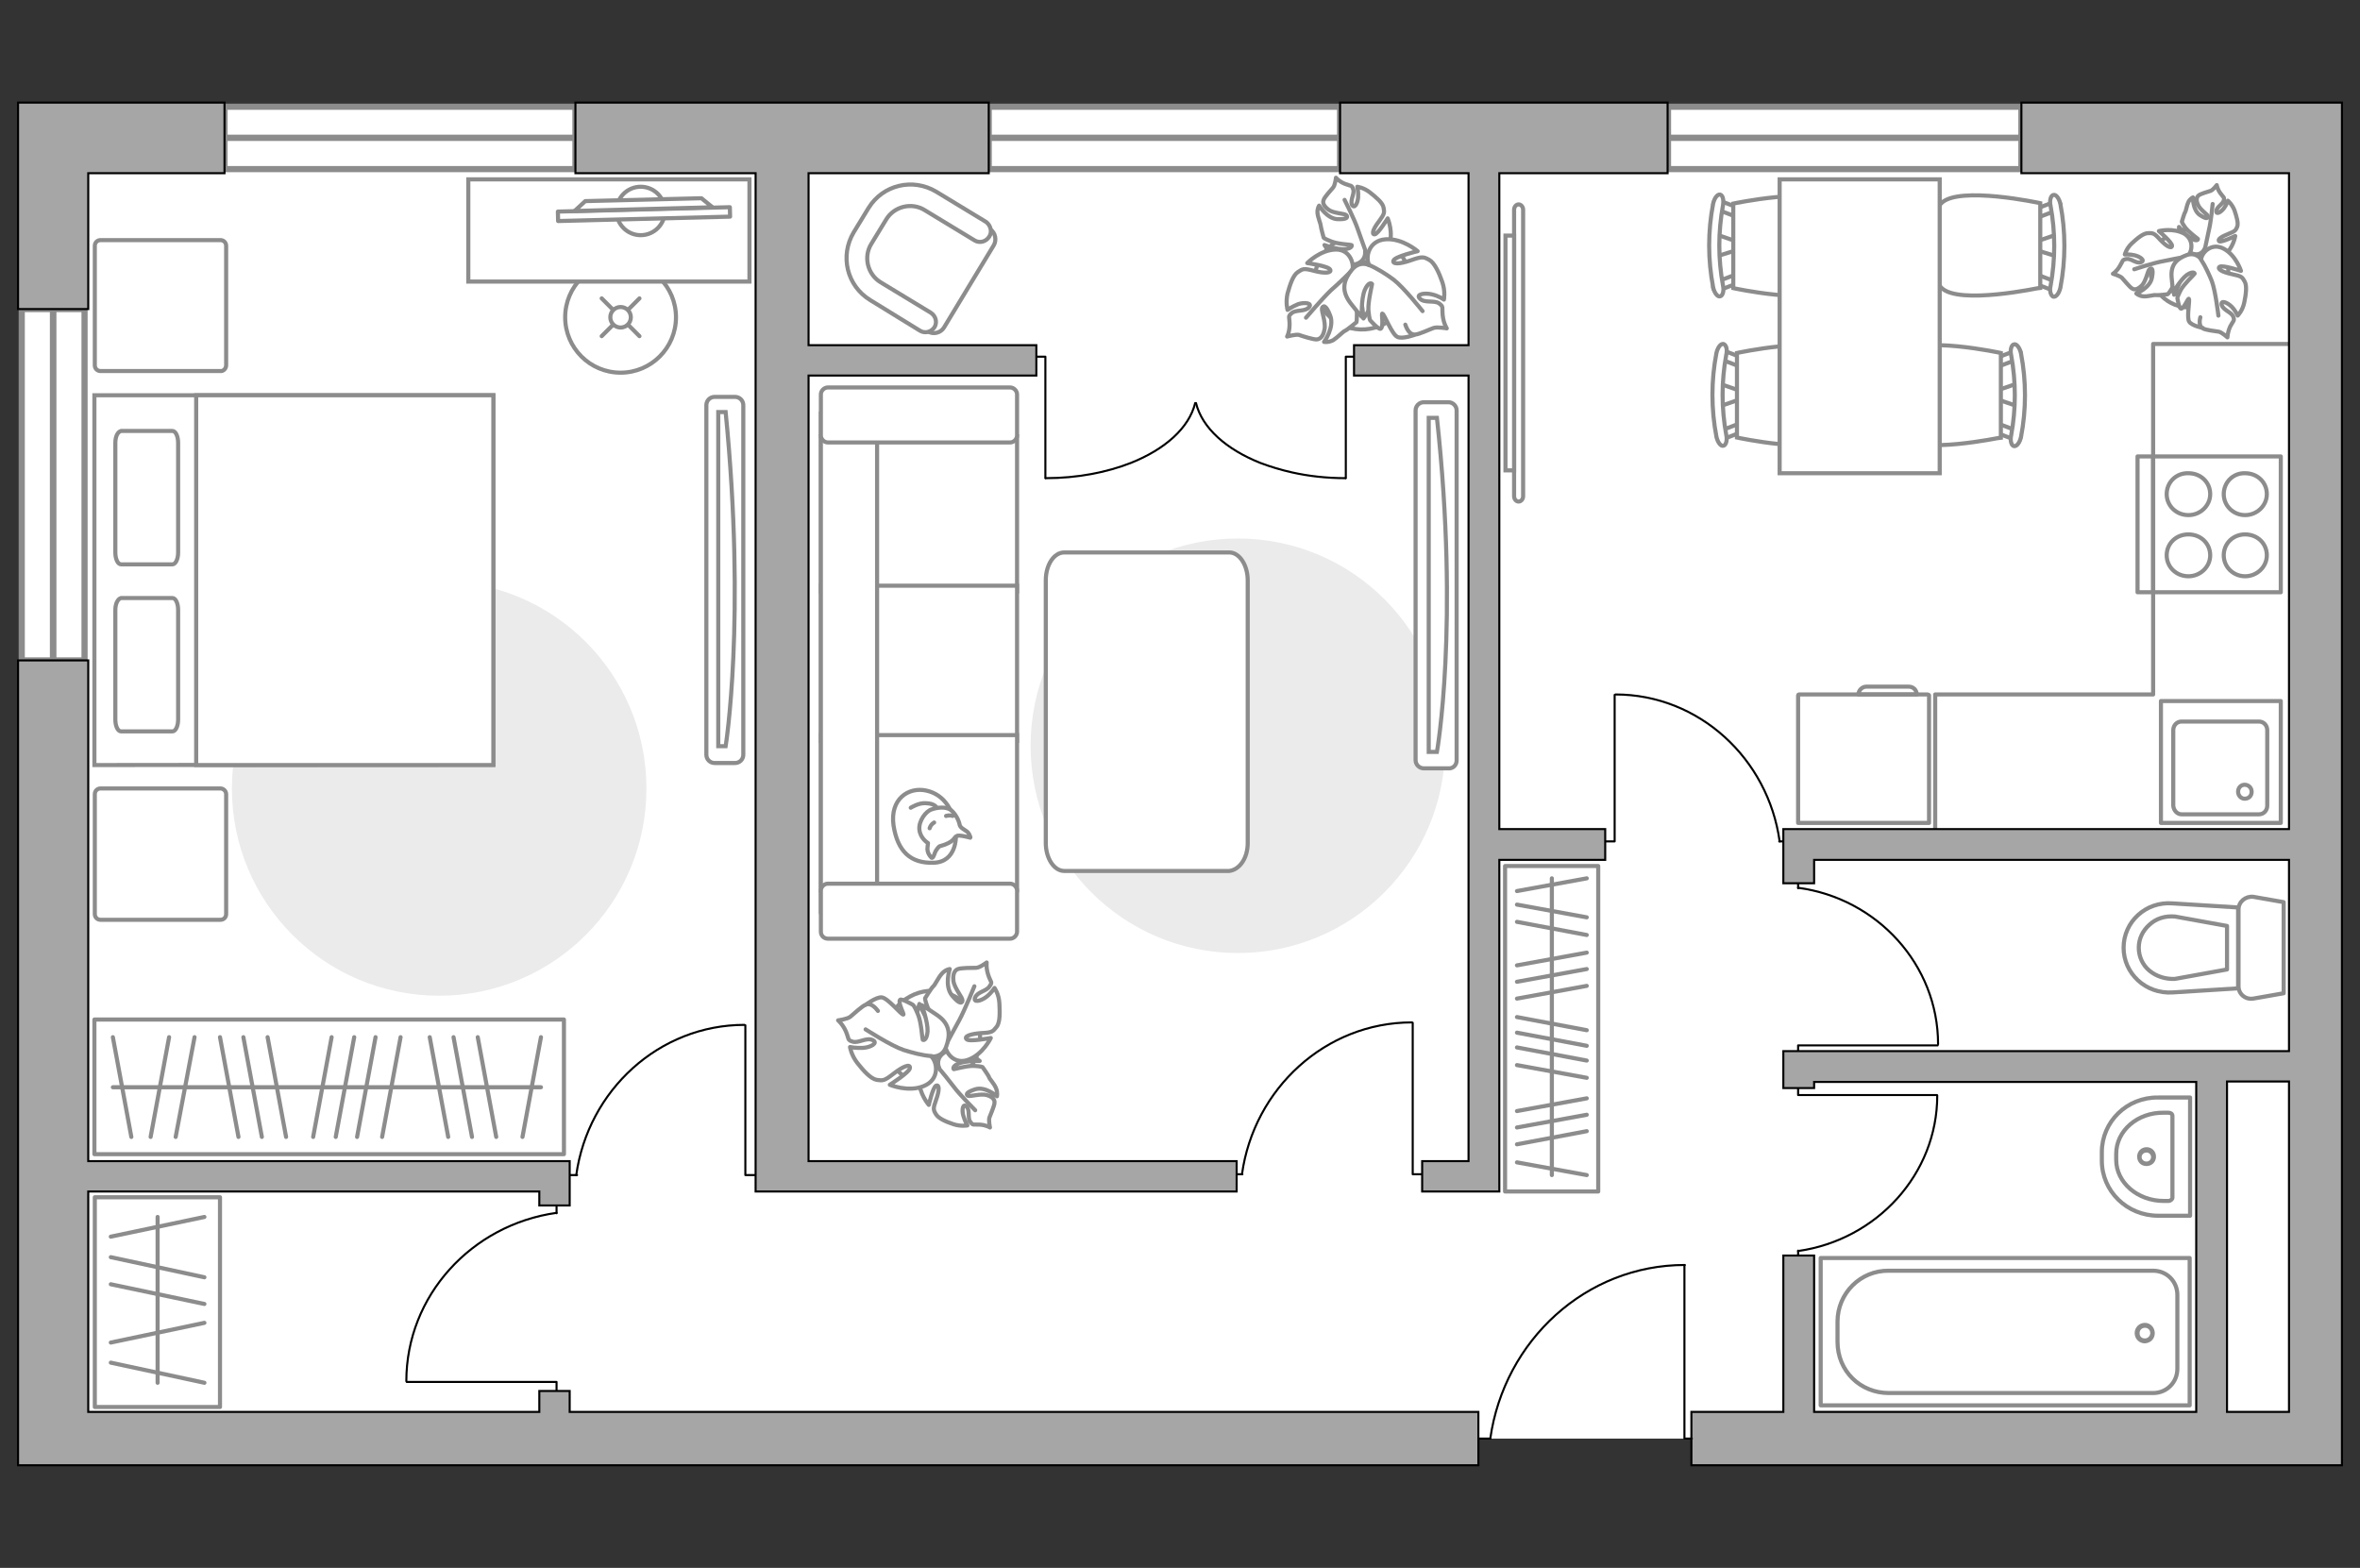 <?xml version="1.0" encoding="utf-8"?>
<!-- Generator: Adobe Illustrator 25.1.0, SVG Export Plug-In . SVG Version: 6.00 Build 0)  -->
<svg version="1.1" id="Слой_1" xmlns="http://www.w3.org/2000/svg" xmlns:xlink="http://www.w3.org/1999/xlink" x="0px" y="0px"
	 viewBox="0 0 575 382" style="enable-background:new 0 0 575 382;" xml:space="preserve">
<rect x="0" y="0" width="575" height="382" fill="#333333" stroke="none"/>
<style type="text/css">
	.st0{fill:#FFFFFF;}
	.st1{fill:#FFFFFF;stroke:#8C8C8C;stroke-width:1.5;stroke-linecap:round;stroke-miterlimit:10;}
	.st2{fill:#FFFFFF;stroke:#8C8C8C;stroke-linecap:round;stroke-miterlimit:10;}
	.st3{fill:none;stroke:#8C8C8C;stroke-linecap:round;stroke-miterlimit:10;}
	.st4{fill:#EBEBEB;}
	.st5{fill:none;stroke:#8C8C8C;stroke-linecap:round;stroke-linejoin:round;stroke-miterlimit:10;}
	.st6{fill:#FFFFFF;stroke:#8C8C8C;stroke-linecap:round;stroke-linejoin:round;stroke-miterlimit:10;}
	.st7{fill:#FFFFFF;stroke:#8C8C8C;stroke-miterlimit:10;}
	.st8{fill:#FFFFFF;stroke:#8C8C8C;stroke-width:1;stroke-linecap:round;stroke-linejoin:round;stroke-miterlimit:10.001;}
	.st9{fill:none;stroke:#000000;stroke-width:0.5;stroke-linecap:round;stroke-linejoin:round;stroke-miterlimit:10;}
	.st10{fill:#8C8C8C;}
	.st11{fill:#A6A6A6;stroke:#000000;stroke-width:0.5;stroke-miterlimit:10;}
	.st12{fill:none;stroke:#8C8C8C;stroke-width:1.07;stroke-linecap:round;stroke-linejoin:round;stroke-miterlimit:10;}
	.st13{fill:none;stroke:#8C8C8C;stroke-width:1.461;stroke-linecap:round;stroke-linejoin:round;stroke-miterlimit:10;}
</style>
<g id="bg">
	<rect x="12.9" y="36.2" class="st0" width="549.8" height="314.3"/>
</g>
<g id="windows">
	<g>
		<g>
			<path id="Vector_118_4_" class="st1" d="M12.9,75.3H5.3v85.6h7.6V75.3z"/>
			<path id="Vector_124_4_" class="st1" d="M20.6,75.3H13v85.6h7.6V75.3z"/>
		</g>
	</g>
	<g>
		<g>
			<path id="Vector_118_5_" class="st1" d="M140.2,33.6V26H54.7v7.6H140.2z"/>
			<path id="Vector_124_5_" class="st1" d="M140.2,41.2v-7.6H54.7v7.6H140.2z"/>
		</g>
	</g>
	<g>
		<g>
			<path id="Vector_118_6_" class="st1" d="M326.5,33.6V26h-85.6v7.6H326.5z"/>
			<path id="Vector_124_6_" class="st1" d="M326.5,41.2v-7.6h-85.6v7.6H326.5z"/>
		</g>
	</g>
	<g>
		<g>
			<path id="Vector_118_7_" class="st1" d="M492.5,33.6V26h-86.1v7.6H492.5z"/>
			<path id="Vector_124_7_" class="st1" d="M492.5,41.2v-7.6h-86.1v7.6H492.5z"/>
		</g>
	</g>
</g>
<g id="furniture">
	<g>
		<circle class="st2" cx="151.2" cy="77.3" r="13.5"/>
		<line class="st3" x1="155.8" y1="72.7" x2="153.1" y2="75.4"/>
		<circle class="st2" cx="151.2" cy="77.3" r="2.5"/>
		<line class="st3" x1="149.3" y1="79.2" x2="146.6" y2="81.9"/>
		<line class="st3" x1="155.8" y1="81.9" x2="153.1" y2="79.2"/>
		<line class="st3" x1="149.3" y1="75.4" x2="146.6" y2="72.7"/>
	</g>
	<path id="Vector_96_2_" class="st4" d="M56.5,192.1c0,27.9,22.6,50.5,50.5,50.5s50.5-22.6,50.5-50.5s-22.6-50.5-50.5-50.5
		S56.5,164.2,56.5,192.1z"/>
	<g>
		<path id="Vector_8_1_" class="st5" d="M469.7,169.2h-31.4c-0.1,0-0.2,0.1-0.2,0.2v31.1H470v-31.1
			C469.9,169.3,469.8,169.2,469.7,169.2z"/>
		<path id="Vector_9_1_" class="st5" d="M452.8,169.2H467c0-1.1-0.9-1.9-1.9-1.9h-10.4C453.7,167.3,452.8,168.2,452.8,169.2z"/>
	</g>
	<g>
		<path id="Vector_97_1_" class="st6" d="M55.1,89V59.9c0-0.8-0.6-1.4-1.4-1.4H24.5c-0.8,0-1.4,0.6-1.4,1.4V89
			c0,0.8,0.6,1.4,1.4,1.4h29.2C54.4,90.5,55.1,89.8,55.1,89z"/>
		<path id="Vector_97_3_" class="st6" d="M55.1,193.5v29.2c0,0.8-0.6,1.4-1.4,1.4H24.5c-0.8,0-1.4-0.6-1.4-1.4v-29.2
			c0-0.8,0.6-1.4,1.4-1.4h29.2C54.4,192.1,55.1,192.7,55.1,193.5z"/>
		<g>
			<path id="Vector_98_1_" class="st7" d="M120.2,186.3v-90H23v90.1L120.2,186.3L120.2,186.3z"/>
			<path id="Vector_99_1_" class="st7" d="M120.2,96.3v90.1H47.8V107V96.3h9.8H120.2z"/>
			<path id="Vector_100_1_" class="st5" d="M28.1,148.6v26.7c0,1.6,0.6,2.9,1.4,2.9H42c0.8,0,1.4-1.3,1.4-2.9v-26.7
				c0-1.6-0.6-2.9-1.4-2.9H29.5C28.7,145.9,28.1,147.1,28.1,148.6z"/>
			<path id="Vector_101_1_" class="st5" d="M28.1,107.9v26.7c0,1.6,0.6,2.9,1.4,2.9H42c0.8,0,1.4-1.3,1.4-2.9v-26.7
				c0-1.6-0.6-2.9-1.4-2.9H29.5C28.7,105.2,28.1,106.3,28.1,107.9z"/>
		</g>
	</g>
	<g>
		<g id="Group_6_1_">
			<g id="Group_7_1_">
				<path id="Vector_15_1_" class="st7" d="M501.2,62.5l-5.8-1.8v-1.6l5.8-2V62.5z"/>
			</g>
			<g id="Group_8_1_">
				<path id="Vector_16_1_" class="st7" d="M495.7,51.8c0-0.5,0.3-1,0.6-1L501,49c0.5-0.2,0.9,0.2,1,0.8s-0.2,1.3-0.5,1.3l-4.7,1.8
					c-0.5,0.2-0.9-0.2-1-0.8C495.7,51.9,495.7,51.8,495.7,51.8z"/>
			</g>
			<g id="Group_9_1_">
				<path id="Vector_17_1_" class="st7" d="M495.6,68.1c0-0.1,0-0.2,0-0.3c0.1-0.6,0.5-1,1-0.8l4.7,1.8c0.5,0.2,0.7,0.8,0.5,1.4
					c-0.1,0.6-0.5,1-1,0.8l-4.7-1.8C495.9,69,495.6,68.6,495.6,68.1z"/>
			</g>
			<path id="Vector_18_1_" class="st7" d="M473,70.1c-3.6-3.6-3.6-16.9,0-20.6c4.3-4.3,24.1,0,24.1,0v20.6
				C497,70.1,477.2,74.4,473,70.1z"/>
			<path id="Vector_19_1_" class="st7" d="M499.6,69.7c1.2-6.5,1.2-13.1,0-19.6c-0.3-1.3,0.1-2.5,0.7-2.6c0.6-0.2,1.4,0.8,1.7,2.2
				c1.3,6.7,1.3,13.7,0,20.4c-0.3,1.3-1,2.3-1.7,2.2C499.7,72.1,499.3,70.9,499.6,69.7z"/>
		</g>
		<g id="Group_2_2_">
			<g id="Group_3_2_">
				<path id="Vector_10_2_" class="st7" d="M491.6,99l-5.8-2v-1.6l5.8-2V99z"/>
			</g>
			<g id="Group_4_2_">
				<path id="Vector_11_2_" class="st7" d="M486.1,88.1c0-0.5,0.3-1,0.6-1l4.7-1.8c0.5-0.2,0.9,0.2,1,0.8c0.1,0.6-0.2,1.3-0.5,1.3
					l-4.7,1.8c-0.5,0.2-0.9-0.2-1-0.8C486.1,88.3,486.1,88.2,486.1,88.1z"/>
			</g>
			<g id="Group_5_2_">
				<path id="Vector_12_2_" class="st7" d="M486.1,104.4c0-0.1,0-0.2,0-0.3c0.1-0.6,0.5-1,1-0.8l4.7,1.8c0.5,0.2,0.7,0.8,0.5,1.4
					c-0.1,0.6-0.5,1-1,0.8l-4.7-1.8C486.3,105.4,486.1,104.9,486.1,104.4z"/>
			</g>
			<path id="Vector_13_2_" class="st7" d="M463.4,106.6c-3.6-3.6-3.6-16.9,0-20.6c4.3-4.3,24.1,0,24.1,0v20.6
				C487.4,106.6,467.6,110.8,463.4,106.6z"/>
			<path id="Vector_14_2_" class="st7" d="M490,106.1c1.2-6.5,1.2-13.1,0-19.6c-0.3-1.3,0.1-2.5,0.7-2.6c0.6-0.2,1.4,0.8,1.7,2.2
				c1.3,6.7,1.3,13.7,0,20.4c-0.3,1.3-1,2.3-1.7,2.2C490.1,108.6,489.7,107.4,490,106.1z"/>
		</g>
		<g id="Group_14_2_">
			<g id="Group_15_2_">
				<path id="Vector_25_1_" class="st7" d="M418.1,57.1l5.8,2v1.6l-5.8,1.8V57.1z"/>
			</g>
			<g id="Group_16_2_">
				<path id="Vector_26_1_" class="st7" d="M423.7,68.1c0,0.5-0.3,1-0.6,1l-4.7,1.8c-0.5,0.2-0.9-0.2-1-0.8
					c-0.1-0.6,0.2-1.3,0.5-1.3l4.7-1.8c0.5-0.2,0.9,0.2,1,0.8C423.7,67.8,423.7,67.9,423.7,68.1z"/>
			</g>
			<g id="Group_17_2_">
				<path id="Vector_27_1_" class="st7" d="M423.7,51.6c0,0.1,0,0.2,0,0.3c-0.1,0.6-0.5,1-1,0.8l-4.7-1.8c-0.5-0.2-0.7-0.8-0.5-1.4
					c0.1-0.6,0.5-1,1-0.8l4.7,1.8C423.6,50.8,423.7,51.2,423.7,51.6z"/>
			</g>
			<path id="Vector_28_2_" class="st7" d="M446.4,49.6c3.6,3.6,3.6,16.9,0,20.6c-4.3,4.3-24.1,0-24.1,0V49.6
				C422.3,49.6,442.2,45.4,446.4,49.6z"/>
			<path id="Vector_29_2_" class="st7" d="M419.8,50c-1.2,6.5-1.2,13.1,0,19.6c0.3,1.3-0.1,2.5-0.7,2.6c-0.6,0.2-1.4-0.8-1.7-2.2
				c-1.3-6.7-1.3-13.7,0-20.4c0.3-1.3,1-2.3,1.7-2.2C419.8,47.6,420,48.8,419.8,50z"/>
		</g>
		<g id="Group_18_2_">
			<g id="Group_19_2_">
				<path id="Vector_30_2_" class="st7" d="M419,93.5l5.8,2V97l-5.8,2V93.5z"/>
			</g>
			<g id="Group_20_2_">
				<path id="Vector_31_2_" class="st7" d="M424.6,104.4c0,0.5-0.3,1-0.6,1l-4.7,1.8c-0.5,0.2-0.9-0.2-1-0.8
					c-0.1-0.6,0.2-1.3,0.5-1.3l4.7-1.8c0.5-0.2,0.9,0.2,1,0.8C424.6,104.2,424.6,104.3,424.6,104.4z"/>
			</g>
			<g id="Group_21_2_">
				<path id="Vector_32_2_" class="st7" d="M424.6,88.1c0,0.1,0,0.2,0,0.3c-0.1,0.6-0.5,1-1,0.8l-4.7-1.8c-0.5-0.2-0.7-0.8-0.5-1.4
					c0.1-0.6,0.5-1,1-0.8l4.7,1.8C424.4,87.1,424.6,87.6,424.6,88.1z"/>
			</g>
			<path id="Vector_33_2_" class="st7" d="M447.3,86c3.6,3.6,3.6,16.9,0,20.6c-4.3,4.3-24.1,0-24.1,0V86C423.2,86,443,81.7,447.3,86
				z"/>
			<path id="Vector_34_2_" class="st7" d="M420.6,86.4c-1.2,6.5-1.2,13.1,0,19.6c0.3,1.3-0.1,2.5-0.7,2.6c-0.6,0.2-1.4-0.8-1.7-2.2
				c-1.3-6.7-1.3-13.7,0-20.4c0.3-1.3,1-2.3,1.7-2.2C420.6,84,420.9,85.2,420.6,86.4z"/>
		</g>
		<path id="Vector_35_1_" class="st7" d="M472.6,43.7v71.6h-39V57.4V43.7H472.6z"/>
		<path id="kitchen_1_" class="st5" d="M450.1,62.5"/>
	</g>
	<g>
		<path class="st7" d="M181.1,183.9V98.7c0-1.1-0.9-2-2-2h-5c-1.1,0-2,0.9-2,2v85.2c0,1.1,0.9,2,2,2h5
			C180.2,185.9,181.1,185,181.1,183.9z"/>
		<path id="Vector_103_1_" class="st7" d="M175,100.4v81.4h1.8c0,0,5-30.8,0-81.4H175z"/>
	</g>
	<g>
		<path id="Vector_60_4_" class="st7" d="M329.9,57.2c-6.3,1.1-10.6,7.1-9.5,13.4c1.1,6.3,7.1,10.6,13.4,9.5s10.6-7.1,9.5-13.4
			S336.2,56.1,329.9,57.2z"/>
		<path class="st6" d="M332.6,61.3c0,0,0.3,2-1.8,2.9c-2.1,0.8-4.3,1-6.2-1.6c-1.8-2.7-1.9-2.9-1.9-2.9s3.2,1.2,5,1s1.7-0.9,1.6-1
			s-3.4-0.2-5-0.9c-1.6-0.6-1.8-0.9-1.8-0.9s-0.7-2.5-0.7-2.9s-0.7-2-0.8-3.1c-0.1-1.1,0.4-1.8,0.4-1.8s1.9,3.2,4.5,3.3
			s2.5-0.6,2.1-1s-3.1-0.4-4.3-1.3c-1.2-0.9-1.5-1.7-1.2-2.4c0.2-0.7,1.8-2.4,2.3-3s0.7-2.4,0.7-2.4s0.7,0.9,2.2,1.5s1.6,0.2,2,1.3
			s-0.8,2.6-0.3,3.8c0.6,1.1,1.4-0.4,1.5-1.8c0.1-1.4-0.2-2.6-0.2-2.6s1.6,0.2,3.1,1.4s3.1,2.5,3.3,3.7c0.2,1.2,0.3,1.4-1.1,3.3
			c-1.4,1.8-1.9,3.2-1.1,3.2s3.2-3.9,3.2-3.9s1.5,3.5,0.3,6.6C337.1,62.9,333.7,62.5,332.6,61.3z"/>
		<path class="st5" d="M327.6,48.7c0,0,2.4,4.7,3.2,7.1c0.5,1.5,1.6,4.4,2,5.6c0.6,1.7,0.7,3.6,0.3,5.3"/>
		<path class="st6" d="M329.4,66.2c0,0,2-1.3,3.9,0.6s3.1,4.2,1.1,7.4c-2,3.2-2.2,3.4-2.2,3.4s-0.2-4-1.2-5.9s-1.7-1.4-1.8-1.2
			c0,0.2,1.3,3.8,1.4,5.7c0,2-0.1,2.3-0.1,2.3s-2.3,1.9-2.8,2.1s-1.8,1.6-2.9,2.3c-1.2,0.6-2.2,0.4-2.2,0.4s2.6-3.5,1.5-6.4
			s-1.8-2.4-2-1.8s1,3.5,0.6,5.2c-0.3,1.7-1.1,2.4-2,2.4c-0.8,0-3.4-0.8-4.2-1.1c-0.8-0.2-2.9,0.4-2.9,0.4s0.6-1.1,0.6-3
			s-0.5-1.8,0.5-2.7c1-0.9,3.2-0.3,4.2-1.4s-1.1-1.3-2.6-0.8c-1.5,0.6-2.6,1.4-2.6,1.4s-0.5-1.8,0-4c0.6-2.1,1.3-4.4,2.5-5.2
			c1.2-0.8,1.4-1,4-0.3s4.3,0.5,3.9-0.3c-0.4-0.9-5.6-1.6-5.6-1.6s3.1-3.2,6.9-3.3C329,60.7,330.1,64.5,329.4,66.2z"/>
		<path class="st5" d="M318.2,77.4c0,0,4-4.7,6.1-6.7c1.4-1.2,4-3.7,5-4.7c1.6-1.4,3.5-2.4,5.6-2.8"/>
		<g>
			<path class="st6" d="M342.4,79.1c0.6,1.8,1.5,2.5,2.4,2.4c0.9,0,3.6-1.3,4.5-1.6c0.9-0.3,3.2,0.1,3.2,0.1s-0.8-1.2-1-3.2
				s0.3-2-0.9-2.9c-1.2-0.8-3.5,0-4.6-1.1c-1.2-1.1,1-1.5,2.8-1.1s3,1.3,3,1.3s0.4-2-0.4-4.3s-1.9-4.7-3.2-5.4
				c-1.3-0.7-1.6-0.9-4.4,0.1s-4.6,1-4.3,0.1c0.3-1,5.9-2.3,5.9-2.3s-3.7-3.2-7.8-2.9c-4.2,0.3-5,4.5-4,6.3c0,0-2.3-1.2-4.2,1.1
				c-1.8,2.2-2.9,4.8-0.4,8.1c2.5,3.2,2.8,3.4,2.8,3.4s-0.2-4.3,0.7-6.5c0.9-2.1,1.7-1.7,1.8-1.5c0,0.2-1,4.2-0.9,6.3
				c0.2,2.1,0.4,2.5,0.4,2.5s2.1,2.4,2.6,2.1c0.8-0.5,0.1-3.8,0.4-3.7c0.5,0.1,2.3,5.1,3.7,5.7c1.3,0.6,4.4-0.6,4.4-0.6"/>
			<path class="st5" d="M346.6,75.8c0,0-4.6-5.8-7.1-7.7c-1.6-1.2-4.1-2.8-6.1-3.6"/>
		</g>
	</g>
	<g>
		<path id="Vector_60_3_" class="st7" d="M537,56.6c-4.9-2-10.4,0.3-12.4,5.2s0.3,10.4,5.2,12.4s10.4-0.3,12.4-5.2
			C544.2,64.2,541.9,58.6,537,56.6z"/>
		<path class="st6" d="M537.1,60.7c0,0-0.7,1.6-2.5,1.2c-1.8-0.4-3.5-1.2-3.6-3.8c-0.1-2.7-0.1-2.8-0.1-2.8s1.7,2.2,3.1,2.9
			s1.6,0.1,1.5,0s-2.3-1.7-3.1-2.8s-0.8-1.4-0.8-1.4s0.6-2.1,0.8-2.3c0.2-0.3,0.4-1.7,0.8-2.5c0.4-0.8,1.1-1.1,1.1-1.1
			s-0.1,3.1,1.7,4.3s2,0.7,1.9,0.2c-0.1-0.4-2-1.6-2.4-2.8c-0.5-1.1-0.3-1.8,0.2-2.2s2.3-0.9,2.9-1.1c0.6-0.2,1.5-1.4,1.5-1.4
			s0.1,0.9,0.9,2c0.8,1.1,1,0.9,0.8,1.8c-0.3,0.9-1.7,1.5-1.8,2.5s1.1,0.3,1.8-0.6c0.7-0.9,1-1.9,1-1.9s1,0.8,1.6,2.3
			c0.5,1.5,1,3.1,0.7,4c-0.4,0.9-0.4,1.1-2.2,1.8s-2.7,1.4-2.2,1.8c0.6,0.3,3.9-1.3,3.9-1.3s-0.5,3.1-2.7,4.7
			C539.5,63.7,537.4,62,537.1,60.7z"/>
		<path class="st5" d="M539.1,49.7c0,0-0.4,4.3-0.9,6.3c-0.3,1.3-0.8,3.7-1,4.7c-0.3,1.5-1.1,2.8-2.1,3.9"/>
		<path class="st6" d="M532.7,62.7c0,0,2,0,2.5,2.1c0.5,2.1,0.3,4.3-2.5,5.6c-2.8,1.3-3,1.4-3,1.4s1.6-2.9,1.7-4.6
			c0.1-1.7-0.6-1.7-0.7-1.6c-0.1,0.1-0.7,3.2-1.5,4.6s-1.1,1.5-1.1,1.5s-2.5,0.3-2.9,0.2c-0.4-0.1-1.9,0.4-3,0.3s-1.7-0.7-1.7-0.7
			s3.3-1.3,3.8-3.8s-0.2-2.5-0.6-2.1c-0.4,0.3-0.8,2.8-1.8,3.9c-1,1-1.8,1.2-2.4,0.8c-0.6-0.3-2-2.1-2.5-2.6s-2.2-1-2.2-1
			s0.9-0.5,1.7-1.9c0.8-1.3,0.5-1.5,1.6-1.7s2.4,1.2,3.5,0.8c1.2-0.4-0.2-1.4-1.5-1.7s-2.4-0.2-2.4-0.2s0.4-1.5,1.7-2.7
			s2.8-2.5,4-2.5c1.1,0,1.4-0.1,2.9,1.6c1.5,1.6,2.8,2.3,2.9,1.5c0.1-0.8-3.2-3.6-3.2-3.6s3.5-0.9,6.3,0.7
			C534.8,58.7,534,61.8,532.7,62.7z"/>
		<path class="st5" d="M520,65.6c0,0,4.8-1.6,7.2-2c1.5-0.3,4.4-0.9,5.6-1.1c1.7-0.3,3.5-0.1,5.1,0.5"/>
		<g>
			<path class="st6" d="M536.1,77.3c-0.4,1.5,0,2.4,0.6,2.7c0.6,0.4,3.1,0.7,3.8,0.8c0.8,0.1,2.2,1.4,2.2,1.4s0-1.2,0.7-2.7
				c0.8-1.5,1.1-1.3,0.7-2.4c-0.5-1.1-2.4-1.5-2.8-2.8c-0.3-1.3,1.4-0.6,2.4,0.4s1.5,2.2,1.5,2.2s1.2-1.2,1.6-3.2
				c0.4-1.9,0.7-4.1,0.1-5.1c-0.6-1.1-0.7-1.3-3.1-1.8c-2.4-0.5-3.7-1.3-3-1.8s5.2,1,5.2,1s-1.2-3.8-4.2-5.4c-3-1.6-5.4,1-5.5,2.6
				c0,0-1.1-1.8-3.4-1.1c-2.2,0.8-4.1,2.1-3.8,5.5s0.4,3.6,0.4,3.6s1.8-3.1,3.3-4.2c1.6-1.1,2-0.4,1.9-0.3c-0.1,0.2-2.6,2.5-3.4,4
				c-0.8,1.6-0.8,1.9-0.8,1.9s0.4,2.6,0.9,2.6c0.7,0,1.7-2.6,1.9-2.4c0.3,0.3-0.6,4.6,0.1,5.6c0.7,1,3.3,1.5,3.3,1.5"/>
			<path class="st5" d="M540.5,76.9c0,0-0.7-6-1.6-8.4c-0.6-1.5-1.6-3.7-2.6-5.2"/>
		</g>
	</g>
	<g>
		<path id="Vector_60_2_" class="st7" d="M232.7,263.2c5.6-3,7.8-10.1,4.7-15.7c-3-5.6-10.1-7.8-15.7-4.7c-5.6,3-7.8,10.1-4.7,15.7
			C220.1,264.1,227,266.2,232.7,263.2z"/>
		<path class="st6" d="M228.8,260.1c0,0-0.9-1.8,0.8-3.3c1.8-1.5,3.8-2.3,6.4-0.4c2.6,2,2.7,2.1,2.7,2.1s-3.4-0.1-5.1,0.6
			c-1.7,0.7-1.3,1.4-1.2,1.4c0.2,0,3.3-0.9,5-0.8s2,0.3,2,0.3s1.5,2.1,1.6,2.5s1.3,1.6,1.7,2.7c0.4,1,0.2,1.9,0.2,1.9
			s-2.8-2.5-5.3-1.7s-2.2,1.4-1.7,1.6s3-0.6,4.5-0.2c1.4,0.4,2,1.1,1.9,1.9c0,0.7-1,2.9-1.2,3.5c-0.3,0.7,0.1,2.5,0.1,2.5
			s-0.9-0.6-2.5-0.7s-1.6,0.3-2.3-0.7c-0.7-0.9,0-2.8-0.9-3.7c-0.9-0.9-1.2,0.8-0.8,2.2c0.4,1.4,1,2.4,1,2.4s-1.6,0.3-3.4-0.3
			c-1.8-0.6-3.7-1.4-4.3-2.5c-0.6-1-0.7-1.3,0.1-3.5s0.8-3.7,0-3.4c-0.8,0.3-1.8,4.7-1.8,4.7s-2.5-2.9-2.3-6.1
			C224.1,260,227.4,259.3,228.8,260.1z"/>
		<path class="st5" d="M237.6,270.5c0,0-3.7-3.7-5.2-5.7c-1-1.3-2.9-3.7-3.7-4.6c-1.1-1.4-1.8-3.2-2-5"/>
		<path class="st6" d="M230.3,254.4c0,0-1.5,1.9-3.9,0.7s-4.3-3-3.4-6.6c0.9-3.7,1-3.9,1-3.9s1.5,3.7,3,5.2c1.6,1.4,2.1,0.8,2.1,0.6
			s-2.4-3.2-3.1-5c-0.7-1.8-0.6-2.2-0.6-2.2s1.6-2.6,2-2.9c0.4-0.3,1.2-2.1,2.1-3.1c0.9-1,1.9-1.1,1.9-1.1s-1.4,4.1,0.6,6.5
			s2.5,1.7,2.5,1.1c0-0.7-2-3-2.2-4.7s0.3-2.6,1.1-2.9c0.8-0.3,3.5-0.3,4.4-0.3s2.6-1.3,2.6-1.3s-0.2,1.3,0.4,3.1
			c0.6,1.8,1.1,1.6,0.3,2.7c-0.7,1.2-2.9,1.3-3.5,2.7s1.4,0.9,2.7-0.1s2-2.2,2-2.2s1.1,1.5,1.2,3.8c0.1,2.2,0.2,4.6-0.7,5.7
			c-0.9,1.1-1,1.4-3.7,1.5c-2.7,0.2-4.3,0.8-3.6,1.5c0.6,0.7,5.9-0.3,5.9-0.3s-1.9,4-5.5,5.3C232.4,259.5,230.2,256.3,230.3,254.4z"
			/>
		<path class="st5" d="M237.4,240.3c0,0-2.3,5.7-3.7,8.3c-0.9,1.6-2.6,4.8-3.3,6.1c-1,1.9-2.6,3.4-4.4,4.4"/>
		<g>
			<path class="st6" d="M213.9,246.3c-1.1-1.5-2.2-1.9-3-1.5c-0.8,0.3-3,2.3-3.7,2.9c-0.7,0.6-3,0.9-3,0.9s1.1,0.9,1.9,2.7
				c0.8,1.9,0.3,2.1,1.7,2.5s3.3-1.1,4.8-0.4c1.5,0.7-0.5,1.8-2.3,1.9c-1.8,0.1-3.2-0.2-3.2-0.2s0.3,2,1.8,3.9
				c1.5,1.9,3.2,3.8,4.7,4.1c1.5,0.2,1.8,0.3,4.1-1.5s4.1-2.5,4-1.4c0,1-4.9,4.1-4.9,4.1s4.5,1.9,8.3,0.3c3.9-1.6,3.3-5.8,1.8-7.2
				c0,0,2.6,0.4,3.6-2.3s1.2-5.5-2.2-7.8s-3.7-2.4-3.7-2.4s1.5,4.1,1.4,6.4c-0.2,2.3-1.1,2.2-1.2,2c-0.1-0.2-0.3-4.3-1.2-6.3
				c-0.8-2-1.2-2.2-1.2-2.2s-2.8-1.6-3.1-1.2c-0.6,0.7,1.1,3.6,0.8,3.6c-0.5,0.1-3.8-4.1-5.3-4.2c-1.4-0.1-4,1.9-4,1.9"/>
			<path class="st5" d="M210.9,250.8c0,0,6.2,4,9.2,5c1.9,0.6,4.7,1.4,6.9,1.5"/>
		</g>
	</g>
	<path id="Vector_96_3_" class="st4" d="M251.1,181.7c0,27.9,22.6,50.5,50.5,50.5s50.5-22.6,50.5-50.5s-22.6-50.5-50.5-50.5
		S251.1,153.8,251.1,181.7z"/>
	<g>
		<path id="Vector_54_1_" class="st7" d="M200,106.3v37.8h47.8v-37.8H200z"/>
		<path id="Vector_55_1_" class="st7" d="M200,142.7v37.8h47.8v-37.8H200z"/>
		<path id="Vector_56_1_" class="st7" d="M200,179.1v37.8h47.8v-37.8H200z"/>
		<path id="Vector_57_1_" class="st7" d="M213.7,104.4l-13.7-3.5v121.3h13.7V104.4z"/>
		<path id="Vector_58_1_" class="st7" d="M201.7,107.8h44.4c0.9,0,1.7-0.8,1.7-1.7v-10c0-0.9-0.8-1.7-1.7-1.7h-44.4
			c-0.9,0-1.7,0.8-1.7,1.7v10C200,107,200.8,107.8,201.7,107.8z"/>
		<path id="Vector_59_1_" class="st7" d="M201.7,228.7h44.4c0.9,0,1.7-0.8,1.7-1.7v-10c0-0.9-0.8-1.7-1.7-1.7h-44.4
			c-0.9,0-1.7,0.8-1.7,1.7v10C200,228,200.8,228.7,201.7,228.7z"/>
		<g>
			<path class="st6" d="M232.9,203.8c0,0,0.2,6.2-5.4,6.4s-8.8-2.7-9.8-9.1c-0.9-6.4,3.6-9.4,7.9-8.5
				C230,193.5,232.9,197.6,232.9,203.8z"/>
			<path class="st6" d="M228.9,206.2c0,0-0.8,0.6-1.2,1.8s-0.7,1-0.7,1s-1.3-1.1-1-2.7c0.1-0.9,0.1-0.9,0.1-0.9s-1.9-1.1-2.1-3.3
				c-0.2-2.1,1.6-4.5,3-4.9c1.4-0.5,3.4-0.7,4.6,0.1c1.1,0.8,2,2.5,2.2,3.6s1.8,1.3,2.3,2.3s0.3,0.9,0.3,0.9s-2.8-0.8-3.3-0.4
				C232.4,203.9,232.7,205.2,228.9,206.2z"/>
			<path class="st6" d="M227.6,200.4c0,0-0.8,0.4-1.1,1.4"/>
			<path class="st6" d="M230.5,198.8c0,0,0.9-0.3,1.6,0"/>
			<path class="st5" d="M228.2,196.8c0,0-0.3-1-2.5-1.1c-1.8-0.2-3.8,1.1-3.8,1.1"/>
		</g>
	</g>
	<path id="Vector_84_1_" class="st7" d="M304,205.4v-64c0-3.7-2-6.8-4.5-6.8h-40.2c-2.5,0-4.5,3-4.5,6.8v64c0,3.7,2,6.8,4.5,6.8
		h40.2C302,211.9,304,209.1,304,205.4z"/>
	<g>
		<g>
			<path class="st7" d="M354.9,185.3V100c0-1.1-0.9-2-2-2h-6c-1.1,0-2,0.9-2,2v85.2c0,1.1,0.9,2,2,2h6
				C354,187.3,354.9,186.4,354.9,185.3z"/>
			<path id="Vector_103_2_" class="st7" d="M348.1,101.8v81.4h2c0,0,5.5-30.8,0-81.4L348.1,101.8z"/>
		</g>
	</g>
	<g>
		<rect x="23" y="248.4" class="st5" width="114.4" height="32.8"/>
		<line class="st5" x1="127.3" y1="277" x2="131.8" y2="252.7"/>
		<line class="st5" x1="63.8" y1="277" x2="59.3" y2="252.7"/>
		<line class="st5" x1="69.7" y1="277" x2="65.2" y2="252.7"/>
		<line class="st5" x1="58.1" y1="277" x2="53.6" y2="252.7"/>
		<line class="st5" x1="115" y1="277" x2="110.5" y2="252.7"/>
		<line class="st5" x1="120.9" y1="277" x2="116.4" y2="252.7"/>
		<line class="st5" x1="109.2" y1="277" x2="104.7" y2="252.7"/>
		<line class="st5" x1="42.8" y1="277" x2="47.4" y2="252.7"/>
		<line class="st5" x1="36.7" y1="277" x2="41.2" y2="252.7"/>
		<line class="st5" x1="93.1" y1="277" x2="97.6" y2="252.7"/>
		<line class="st5" x1="87" y1="277" x2="91.5" y2="252.7"/>
		<line class="st5" x1="81.8" y1="277" x2="86.3" y2="252.7"/>
		<line class="st5" x1="76.3" y1="277" x2="80.8" y2="252.7"/>
		<line class="st5" x1="32" y1="277" x2="27.5" y2="252.7"/>
		<line class="st5" x1="131.8" y1="264.9" x2="27.5" y2="264.9"/>
	</g>
	<g>
		<rect x="366.7" y="211" class="st5" width="22.7" height="79.3"/>
		<line class="st5" x1="369.6" y1="283.2" x2="386.6" y2="286.3"/>
		<line class="st5" x1="369.6" y1="239.2" x2="386.6" y2="236.1"/>
		<line class="st5" x1="369.6" y1="243.3" x2="386.6" y2="240.2"/>
		<line class="st5" x1="369.6" y1="235.2" x2="386.6" y2="232.1"/>
		<line class="st5" x1="369.6" y1="274.7" x2="386.6" y2="271.6"/>
		<line class="st5" x1="369.6" y1="278.8" x2="386.6" y2="275.6"/>
		<line class="st5" x1="369.6" y1="270.7" x2="386.6" y2="267.6"/>
		<line class="st5" x1="369.6" y1="224.6" x2="386.6" y2="227.8"/>
		<line class="st5" x1="369.6" y1="220.4" x2="386.6" y2="223.5"/>
		<line class="st5" x1="369.6" y1="259.5" x2="386.6" y2="262.6"/>
		<line class="st5" x1="369.6" y1="255.2" x2="386.6" y2="258.4"/>
		<line class="st5" x1="369.6" y1="251.6" x2="386.6" y2="254.8"/>
		<line class="st5" x1="369.6" y1="247.8" x2="386.6" y2="251"/>
		<line class="st5" x1="369.6" y1="217.1" x2="386.6" y2="214"/>
		<line class="st5" x1="378.1" y1="286.3" x2="378.1" y2="214"/>
	</g>
	<g>
		<rect x="23.1" y="291.7" class="st5" width="30.5" height="51.1"/>
		<line class="st5" x1="27" y1="332" x2="49.8" y2="336.9"/>
		<line class="st5" x1="27" y1="327.1" x2="49.8" y2="322.3"/>
		<line class="st5" x1="27" y1="312.9" x2="49.8" y2="317.7"/>
		<line class="st5" x1="27" y1="306.3" x2="49.8" y2="311.2"/>
		<line class="st5" x1="27" y1="301.3" x2="49.8" y2="296.5"/>
		<line class="st5" x1="38.4" y1="336.9" x2="38.4" y2="296.5"/>
	</g>
	<path id="Vector_148_2_" class="st5" d="M471.5,202v-32.8h53.1V83.8h40.5"/>
	<path id="Vector_36_2_" class="st7" d="M182.6,68.6h-68.5V43.7h55.4h13.1V68.6z"/>
	<g>
		<circle class="st6" cx="156.1" cy="51.4" r="5.9"/>
		<g>
			
				<rect x="135.9" y="51" transform="matrix(1 -2.553910e-02 2.553910e-02 1 -1.281 4.023)" class="st8" width="41.9" height="2.3"/>
			<polygon class="st6" points="170.9,48.3 142.6,49 140,51.4 173.6,50.5 			"/>
		</g>
	</g>
	<g>
		<path id="Vector_37_3_" class="st7" d="M242.1,59.8l-12.1,20c-0.8,1.3-2.6,1.8-4,0.9l-13.8-8.4c-5-3-6.6-9.6-3.5-14.7l4.1-6.6
			c3-5,9.6-6.6,14.7-3.5l13.8,8.4C242.5,56.7,242.9,58.5,242.1,59.8z"/>
		<path id="Vector_38_4_" class="st7" d="M241,57.7c-0.8,1.2-2.3,1.6-3.5,0.9l-12.2-7.4c-3.2-2-7.5-0.9-9.4,2.3l-3.6,5.9
			c-2,3.2-0.9,7.5,2.3,9.4l12.2,7.4c1.2,0.8,1.6,2.3,0.9,3.5c-0.8,1.2-2.3,1.6-3.5,0.9L212,73.1c-5.7-3.5-7.4-10.8-4-16.5l3.6-5.9
			c3.5-5.7,10.8-7.4,16.5-4l12.2,7.4C241.4,55,241.8,56.5,241,57.7z"/>
	</g>
	<g>
		<path class="st7" d="M368.9,51.1c0-0.7,0.5-1.3,1.1-1.3s1.1,0.6,1.1,1.3v69.8c0,0.7-0.5,1.3-1.1,1.3s-1.1-0.6-1.1-1.3V51.1z"/>
		<rect x="366.8" y="57.4" class="st7" width="2.1" height="57.2"/>
	</g>
	<g id="Group_34_5_">
		<path id="Vector_158_5_" class="st9" d="M348.8,286.1h-4.6v-36.9"/>
		<path id="Vector_159_5_" class="st9" d="M302.7,286.1h-2.6"/>
		<path id="Vector_160_5_" class="st9" d="M344,249.1c-21,0-38.5,16.1-41.4,37"/>
	</g>
	<g id="Group_34_2_">
		<path id="Vector_158_2_" class="st9" d="M438.1,258.9v-4.2h34"/>
		<path id="Vector_159_2_" class="st9" d="M438.1,216.4V214"/>
		<path id="Vector_160_2_" class="st9" d="M472.2,254.4c0-19.3-14.8-35.5-34.1-38.1"/>
	</g>
	<g id="Group_34_3_">
		<path id="Vector_158_3_" class="st9" d="M393.4,169.3V205H389"/>
		<path id="Vector_159_3_" class="st9" d="M436,205h-2.5"/>
		<path id="Vector_160_3_" class="st9" d="M433.6,205c-2.8-20.2-19.7-35.8-40-35.8"/>
	</g>
	<g id="Group_34_4_">
		<path id="Vector_158_4_" class="st9" d="M471.9,266.8h-33.8v-4.2"/>
		<path id="Vector_159_4_" class="st9" d="M438.1,307.1v-2.4"/>
		<path id="Vector_160_4_" class="st9" d="M438.1,304.8c19.1-2.7,33.9-18.7,33.9-37.9"/>
	</g>
	<g id="Group_34_6_">
		<path id="Vector_158_6_" class="st9" d="M99.1,336.7h36.5v4.6"/>
		<path id="Vector_159_6_" class="st9" d="M135.6,293v2.6"/>
		<path id="Vector_160_6_" class="st9" d="M135.6,295.5c-20.7,2.9-36.6,20.2-36.6,41"/>
	</g>
	<g id="Group_34_7_">
		<path id="Vector_158_7_" class="st9" d="M186.2,286.3h-4.6v-36.5"/>
		<path id="Vector_159_7_" class="st9" d="M140.6,286.3H138"/>
		<path id="Vector_160_7_" class="st9" d="M181.4,249.7c-20.8,0-38.1,15.9-41,36.6"/>
	</g>
</g>
<g id="plan">
	<g>
		<g>
			<polyline class="st9" points="327.9,116.5 327.9,86.9 334.9,86.9 			"/>
			<path class="st9" d="M291.4,98.2c1.5,6.1,7.4,11.3,15.7,14.6c2.4,0.9,5,1.7,7.7,2.3c4,0.9,8.4,1.4,13,1.4"/>
		</g>
		<g>
			<polyline class="st9" points="254.7,116.5 254.7,86.9 247.7,86.9 			"/>
			<path class="st9" d="M291.2,98.2c-1.5,6.1-7.4,11.3-15.7,14.6c-5.9,2.3-13,3.7-20.7,3.7"/>
		</g>
	</g>
	<g>
		<g id="Group_27_1_">
			<path id="Vector_140_1_" class="st5" d="M555.7,170.8h-29.2v29.7h29.2V170.8z"/>
		</g>
		<g>
			<path id="Vector_139_1_" class="st5" d="M546.9,191.2c1,0,1.7,0.8,1.7,1.7c0,1-0.7,1.7-1.7,1.7c-0.9,0-1.6-0.8-1.6-1.7
				C545.3,191.9,546,191.2,546.9,191.2z"/>
			<path id="Vector_141_1_" class="st5" d="M531.5,198.4h18.9c1.1,0,2-0.9,2-2.1v-18.4c0-1.2-0.9-2.1-2-2.1h-18.9
				c-1.1,0-2,0.9-2,2.1v18.4C529.6,197.5,530.5,198.4,531.5,198.4z"/>
		</g>
	</g>
	<g>
		<path id="Vector_142_1_" class="st5" d="M555.7,144.3v-33.1h-34.9v33.1H555.7z"/>
		<g id="Group_28_1_">
			<g id="Group_29_1_">
				<path id="Vector_143_1_" class="st5" d="M541.8,120.4c0,2.8,2.3,5.1,5.2,5.1s5.3-2.3,5.3-5.1c0-2.9-2.3-5.1-5.3-5.1
					C544.1,115.2,541.8,117.5,541.8,120.4z"/>
				<path id="Vector_144_1_" class="st5" d="M527.9,120.4c0,2.8,2.3,5.1,5.3,5.1c2.9,0,5.3-2.3,5.3-5.1c0-2.9-2.3-5.1-5.3-5.1
					C530.2,115.2,527.9,117.5,527.9,120.4z"/>
			</g>
			<g id="Group_30_1_">
				<path id="Vector_145_1_" class="st5" d="M541.8,135.3c0,2.8,2.3,5.1,5.2,5.1s5.3-2.3,5.3-5.1c0-2.9-2.3-5.1-5.3-5.1
					C544.1,130.2,541.8,132.4,541.8,135.3z"/>
				<path id="Vector_146_1_" class="st5" d="M527.9,135.3c0,2.8,2.3,5.1,5.3,5.1c2.9,0,5.3-2.3,5.3-5.1c0-2.9-2.3-5.1-5.3-5.1
					S527.9,132.4,527.9,135.3z"/>
			</g>
		</g>
		<path id="Vector_147_1_" class="st5" d="M524.6,111.2V144"/>
	</g>
	<g id="Group_26_1_">
		<path id="Vector_130_1_" class="st5" d="M545.4,221.6v18.7c0,1.9,1.7,3.3,3.6,3l7.4-1.3v-22.2l-7.4-1.3
			C547.1,218.3,545.4,219.7,545.4,221.6z"/>
		<path id="Vector_131_1_" class="st5" d="M517.4,230.9c0,6.3,5.4,11.3,11.9,10.9l16-1v-19.7l-16-1
			C522.8,219.6,517.4,224.6,517.4,230.9z"/>
		<path id="Vector_132_1_" class="st5" d="M542.6,236.2l-12.7,2.3c-2.3,0.1-4.5-0.6-6.2-2s-2.6-3.5-2.6-5.6s0.9-4.1,2.6-5.6
			c1.6-1.5,3.8-2.2,6.2-2l12.7,2.3V236.2z"/>
	</g>
	<g>
		<path id="Vector_135_2_" class="st5" d="M443.6,342.4h89.9v-35.9h-89.9V342.4z"/>
		<path id="Vector_136_2_" class="st5" d="M447.7,322v4.9c0,7.2,5.6,12.5,12.5,12.5h64.4c3.3,0,5.9-2.6,5.9-5.9v-18
			c0-3.3-2.6-5.9-5.9-5.9h-64.4C453.3,309.5,447.7,315.1,447.7,322z"/>
		<path class="st10" d="M525,324.8c0-1.4-1.1-2.5-2.4-2.5c-1.4,0-2.5,1.1-2.5,2.5s1.1,2.5,2.5,2.5C524,327.2,525,326.2,525,324.8z
			 M523.9,324.8c0,0.7-0.6,1.3-1.3,1.3c-0.8,0-1.3-0.5-1.3-1.3s0.6-1.3,1.3-1.3C523.3,323.5,523.9,324,523.9,324.8z"/>
	</g>
	<g>
		<path id="Vector_133_1_" class="st5" d="M515.6,281.1v1.5c0,5.5,5.2,10,11.6,10h1.1c0.5,0,1-0.4,1-0.8v-19.9c0-0.5-0.4-0.8-1-0.8
			h-1.1C520.8,271,515.6,275.5,515.6,281.1z"/>
		<path id="Vector_134_1_" class="st5" d="M512.1,280.7v2.1c0,7.4,6.1,13.4,13.7,13.4h7.8v-28.8h-7.8
			C518.2,267.3,512.1,273.3,512.1,280.7z"/>
		<path class="st10" d="M523,284.1c1.3,0,2.3-1,2.3-2.3s-1-2.3-2.3-2.3s-2.3,1-2.3,2.3C520.7,283.2,521.7,284.1,523,284.1z M523,283
			c-0.7,0-1.2-0.5-1.2-1.1s0.5-1.1,1.2-1.1c0.6,0,1.1,0.5,1.1,1.1S523.6,283,523,283z"/>
	</g>
	<g>
		<polygon class="st11" points="326.5,42.2 357.8,42.2 357.8,84.1 329.9,84.1 329.9,91.5 357.8,91.5 357.8,282.9 346.5,282.9 
			346.5,290.3 357.8,290.3 365.3,290.3 365.3,282.9 365.3,209.5 391.1,209.5 391.1,202 365.3,202 365.3,42.2 406.3,42.2 406.3,25 
			326.5,25 		"/>
		<polygon class="st11" points="21.5,42.2 54.7,42.2 54.7,25 21.5,25 4.4,25 4.4,42.2 4.4,75.3 21.5,75.3 		"/>
		<path class="st11" d="M542.8,25h-50.3v17.2h50.3h14.9V202H442h-7.5v7.5v5.7h7.5v-5.7h115.7v46.6H442l0,0h-7.5l0,0v7.5v1.5h7.5
			v-1.5h93.1V344H442v-38.1h-7.5V344h-22.4v13h145.5h13v-13V42.2v-8.6V25H542.8z M557.7,344h-15.1v-80.5h15.1V344z"/>
		<polygon class="st11" points="138.8,338.9 131.4,338.9 131.4,344 21.5,344 21.5,290.3 131.4,290.3 131.4,293.7 138.8,293.7 
			138.8,290.3 138.8,282.9 131.4,282.9 21.5,282.9 21.5,160.9 4.4,160.9 4.4,344 4.4,350.5 4.4,357 360.2,357 360.2,344 138.8,344 
					"/>
		<polygon class="st11" points="184.1,290.3 186.8,290.3 197,290.3 301.3,290.3 301.3,282.9 197,282.9 197,91.5 252.5,91.5 
			252.5,84.1 197,84.1 197,42.2 240.9,42.2 240.9,25 190.6,25 140.2,25 140.2,42.2 184.1,42.2 		"/>
	</g>
	<g id="Group_34_1_">
		<path id="Vector_158_1_" class="st9" d="M412.2,350.5h-1.8v-42.2"/>
		<path id="Vector_159_1_" class="st9" d="M363.1,350.5h-2.9"/>
		<path id="Vector_160_1_" class="st9" d="M410.5,308.2c-24.1,0-44,18.4-47.4,42.3"/>
	</g>
</g>
<g id="points">
	<path id="bedroom_x5F_2_1_" class="st12" d="M301.6,245.8"/>
	<path id="bedroom_x5F_1" class="st5" d="M130.9,208.7"/>
	<path id="wc" class="st12" d="M475.7,234.5"/>
	<path id="bathroom_1_" class="st12" d="M477,287.7"/>
	<path id="hallway" class="st12" d="M268.2,318.5"/>
	<path id="kitchen" class="st12" d="M450.4,142.9"/>
	<path id="balcony_2_" class="st12" d="M287.5,65.4"/>
	<path id="wardrobe" class="st13" d="M94.7,316.1"/>
</g>
</svg>
